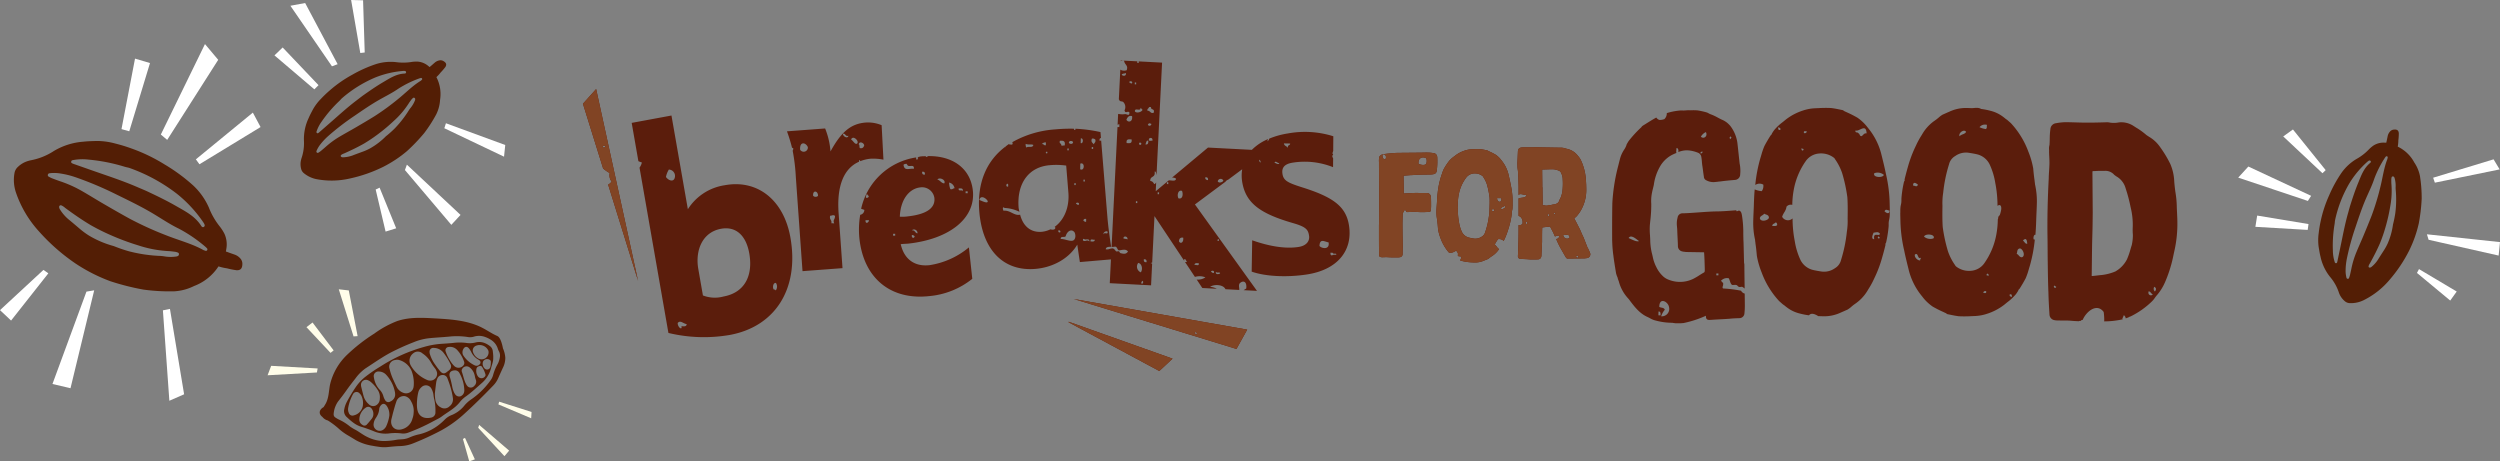 <svg id="breaks_for_good" data-name="breaks for good" xmlns="http://www.w3.org/2000/svg" xmlns:xlink="http://www.w3.org/1999/xlink" width="748.806" height="138.184" viewBox="0 0 748.806 138.184">
  <rect x="0" y="0" width="748.806" height="138.184" fill="#808080" stroke="none"/>
  <defs>
    <clipPath id="clip-path">
      <rect id="Rettangolo_6436" data-name="Rettangolo 6436" width="748.806" height="138.184" fill="none"/>
    </clipPath>
  </defs>
  <g id="Raggruppa_1485" data-name="Raggruppa 1485" clip-path="url(#clip-path)">
    <path id="Tracciato_3583" data-name="Tracciato 3583" d="M490.216,88.712c.043.008.09.014.139.021l.276,0c.173,0,.345-.008.516-.014a8.242,8.242,0,0,1,.946,0c1.069.078,2.151.069,3.2.06a1.938,1.938,0,0,0,.291-.03,1.793,1.793,0,0,1,.209-.022.92.92,0,0,0,.8-.888c0-.449.011-.908.024-1.369s.024-.924.026-1.381c-.05-2.179-.092-4.149-.092-6.168,0-1.174.044-2.323.093-3.6,0-.061.018-.072.033-.061.088,0,.178-.008.267-.012a1.066,1.066,0,0,1,.181-.588c.5-.15.468.383.722.549l.082,0c1.5-.061,2.736-.059,3.9.008.856.034,1.727-.01,2.717-.07a.544.544,0,0,0,.535-.628c0-.166.012-.33.022-.494s.024-.357.024-.536c0-.9,0-1.825-.045-2.743a1.526,1.526,0,0,0-.207-.693,1.2,1.2,0,0,0-1.054-.569c-.655.006-1.308,0-1.958,0-.631-.006-1.255-.01-1.871,0l-.286,0c-.877.051-1.8.1-2.711.153-.032,0-.055,0-.07,0,0-.02,0-.05,0-.1,0-.113,0-.225.008-.337a3.8,3.8,0,0,0-.009-.691c0-.679-.012-1.347-.022-2.015-.013-.683-.023-1.365-.023-2.059,0-.043,0-.091,0-.124.035-.008.09-.015.136-.022l1.923-.145c.373,0,.757-.029,1.14-.054s.754-.049,1.13-.053c.972-.052,1.885-.061,2.853-.07.456,0,.975-.008,1.448-.056.775-.1,1.216-.312,1.325-1.166a21.663,21.663,0,0,0,.143-3.891.748.748,0,0,0-.056-.36,1.132,1.132,0,0,0-1.035-.942,9.29,9.29,0,0,0-1.541-.161c-.5-.024-1-.01-1.486,0-.247.006-.493.013-.74.015l-7.154.065c-1.227.049-2.6.178-4.074.38a1.644,1.644,0,0,0-1.03.484.765.765,0,0,0-.295.56,5.988,5.988,0,0,0-.05,1.309c0,1.325.01,2.661.022,4s.024,2.7.022,4.059v5.316c0,1.874,0,3.811-.05,5.7v2.615c0,1.956,0,3.98.045,6,0,.563.058.72.661.817m13.472-29.6a2.576,2.576,0,0,1-.035,1.677c-.517.531-1.75.236-2.292-.045-.191-1.919,1.335-2.231,2.327-1.631m-12.3.313c-.586-.059-.88-.5-.809-1.412.923-.343,1.312.725.809,1.412m15.533,12.153c-.023.476-.058.951-.09,1.426-.036.492-.072.985-.095,1.478a12.221,12.221,0,0,0,.229,3.184,2.2,2.2,0,0,0,.024.3,2.6,2.6,0,0,1,.024.277c.093.7.139,1.351.184,2.026a13.324,13.324,0,0,0,.746,2.748,13.641,13.641,0,0,0,2.487,4.277c.874.311,1.513-.174,2.3-.565.081.532.59.517.395,1.4.038.585.91.1,1.028.579a1.732,1.732,0,0,1-.361.953c.091.028.181.079.271.1a11.5,11.5,0,0,0,1.454.329,17.578,17.578,0,0,0,2.3.2,6.634,6.634,0,0,0,3.158-.547c.182-.07.353-.14.522-.209s.352-.143.557-.223a3.95,3.95,0,0,0,.583-.393l.04-.032a6.033,6.033,0,0,1,.649-.476,6.963,6.963,0,0,0,2.08-2.008c.027-.042.056-.083.083-.126-.5-.261-.686-.83-1.252-1.282.151-.747.615-1.058.865-1.663a1.932,1.932,0,0,1,1.771.514A19.7,19.7,0,0,0,528.1,80.81a24.825,24.825,0,0,0,1.163-4.837c.015-.145.022-.29.027-.434a2.719,2.719,0,0,1,.1-.777,3.8,3.8,0,0,0,.122-1c0-.156.01-.312.026-.461v-.982a22.655,22.655,0,0,0-.508-5.056c-.18-.987-.408-1.989-.626-2.958l-.02-.078a10.59,10.59,0,0,0-2.156-4.485,7.148,7.148,0,0,0-1.713-1.691,18.739,18.739,0,0,0-1.791-.931l-.558-.268v-.059l-.435-.1c-.5-.113-.967-.216-1.5-.295a18.715,18.715,0,0,0-2.087-.033c-.231.006-.464.01-.734.014a7.478,7.478,0,0,0-2.008.349,9.325,9.325,0,0,0-2.827,1.392c-.17.134-.344.264-.52.4a8.51,8.51,0,0,0-1.446,1.262,18.218,18.218,0,0,0-1.686,2.539,10.941,10.941,0,0,0-.56,1.453c-.061.188-.122.373-.189.56A23.927,23.927,0,0,0,507.1,69.4c-.09.725-.138,1.435-.184,2.122Zm20.046,1.711c.956.488-.3,1.037-.86,1.1-.133-.958.777-.446.86-1.1m-.793-2.254c.238,1.681-1.422,1.2-1.247-.024l1.247.024m-2.778,3.307.627.013c0,.186-.006.37-.01.562l-.627-.013c0-.192.008-.376.01-.562m-9.9-4.788a11.833,11.833,0,0,1,2.216-4.77,3.151,3.151,0,0,1,2.35-1.151,3.685,3.685,0,0,1,2.432.749c.027.026.053.049.078.071.064.055.087.076.105.126l.023.049a8.84,8.84,0,0,1,1.17,2.37,24.732,24.732,0,0,1,.775,4c.046,1.156,0,2.29-.044,3.387l0,.1a10.781,10.781,0,0,1-.184,2.137,23.218,23.218,0,0,1-1.1,4.622,2.255,2.255,0,0,1-1.109,1.378,3.354,3.354,0,0,1-2.214.523l-.1-.017c-.465-.081-.992-.171-1.508-.305a3.236,3.236,0,0,1-2.035-1.67,11.293,11.293,0,0,1-.9-3.16,17.922,17.922,0,0,1-.272-4.168,14.861,14.861,0,0,1,.318-4.273m-256.369-7.4a12.22,12.22,0,0,0,1.968,1.369,2.989,2.989,0,0,0,.577,2.532,2.617,2.617,0,0,1-1.045.92L267.6,95.807,255.04,38.35l-3.957,4.405Zm.671-6.775c-.071.64-.572.627-.839.261.068-.377.528-.22.839-.261m192.246,55.036-51.947-9.172L446.826,116.2Zm-15.14,1.376-.414-.008c.045-.241-.078-.265-.2-.282-.073-.549.956-.4.618.29m-11.2,11.021-27.15-14.591c0-.056.015-.111.015-.168l31.117,11.06Zm107.382-60.3a11.867,11.867,0,0,1,.1,1.33c.061.791.082,1.576.1,2.335.01.386.02.771.036,1.147v2.837c.381-.771,1.5.041,2.383-.1-.13.967-1.5.736-2.383,1.035l0,5.268c.7.151,1.378,1,1.172,2.357a1.134,1.134,0,0,1-1.17.351c.02,3.387-.088,6.638-.191,9.138a.98.98,0,0,0,.2.785.8.8,0,0,0,.479.232,1.949,1.949,0,0,0,.312.02,5.086,5.086,0,0,1,.827.04c.444,0,.866.031,1.311.067.232.019.465.038.718.052l2.026-.018c.731-.006,1.112-.386,1.168-1.161v-.007c.022-.653.056-1.317.089-1.987.036-.7.072-1.407.1-2.12v-.782c0-1.063,0-2.267.049-3.408,0-.044,0-.089,0-.124l.1,0,1.177-.147a5.328,5.328,0,0,0,.922-.1c.189,0,.207.073.235.162.113.223.232.446.352.671.175.328.357.668.52,1.017l.313.705c.063.141.136.29.2.432a1.773,1.773,0,0,1,1.25-.244c0,.749-.432.9-.907.985.292.645.571,1.286.9,1.94.4.771.853,1.553,1.288,2.308q.329.566.648,1.133l.041.056a.316.316,0,0,0,.076.086.577.577,0,0,0,.658.323l4.92-.047c.134-.024.259-.035.382-.048s.261-.026.4-.051a1.154,1.154,0,0,0,.754-.53,1.116,1.116,0,0,0,.136-.894,11.835,11.835,0,0,0-.5-1.14,2.577,2.577,0,0,0-.225-.462,2.2,2.2,0,0,1-.146-.278c-.189-.494-.38-.975-.566-1.456-.181-.459-.36-.919-.548-1.407-.293-.587-.561-1.169-.778-1.688-.055-.12-.1-.24-.154-.359a5.836,5.836,0,0,0-.4-.842l-.024-.047c-.448-.887-.909-1.805-1.419-2.725-.018-.029-.026-.047-.029-.048a.14.14,0,0,1,.047-.032l.051-.038c.106-.106.216-.2.326-.3a2.954,2.954,0,0,0,.615-.652,10.317,10.317,0,0,0,1.454-2.357,12.077,12.077,0,0,0,1.125-5.153c0-1.1-.046-2.224-.138-3.328A16.144,16.144,0,0,0,549.9,59.46a6.22,6.22,0,0,0-.465-.7c-.055-.079-.122-.159-.2-.246-.058-.066-.119-.138-.18-.22a5.6,5.6,0,0,0-3.015-1.98l-.526-.124a4.368,4.368,0,0,0-1.738-.275l-5.293-.091c-1.123-.037-2.267-.026-3.372-.016-.286,0-.579,0-.873,0-.607-.006-1.234-.01-1.862.026-.818.06-1.19.407-1.247,1.168-.046,1.059-.092,2.072-.139,3.076a8.724,8.724,0,0,0-.01,1.034c0,.168.009.335.009.516.019.295.054.589.085.883m18.089,26.333-.414-.008c.04-.234-.079-.265-.2-.282-.073-.546.955-.385.618.29m-9.571-13.061a.164.164,0,0,1-.01-.016l.021.013a.023.023,0,0,0-.01,0m.377.456a.334.334,0,0,0-.047-.364.8.8,0,0,0,.45-.117,3.718,3.718,0,0,0,.221.713,1.23,1.23,0,0,1-.624-.232m2.368-.689a2.156,2.156,0,0,1-.378.43,5.681,5.681,0,0,0-.081-.607.36.36,0,0,0,.1.076.355.355,0,0,0,.371-.085c0,.063-.008.121-.015.186m4.235,7.368a1.148,1.148,0,0,1-1.859-.876c.732.14,2.014-.419,1.859.876M538.4,62.443c.035,0,.081,0,.122,0,.485,0,.971-.02,1.458-.035s.964-.032,1.445-.037a5.179,5.179,0,0,1,2.044.473,1.018,1.018,0,0,1,.586.635,4.138,4.138,0,0,1,.488,1.943,18.641,18.641,0,0,1-.094,3.561,7.892,7.892,0,0,1-.7,2.3,1.618,1.618,0,0,0-.3.654,1.492,1.492,0,0,1-.9.81,4.47,4.47,0,0,1-.519.152,4.591,4.591,0,0,0-1.3.3.683.683,0,0,0-.211-.115c-.2-.047-.309.061-.433.147l-.168.014c-.021,0-.041,0-.061.006l-.353.031a2.575,2.575,0,0,0-.978-.1,2.27,2.27,0,0,1,0-.43c.006-.091.013-.184.011-.283,0-.76-.011-1.533-.023-2.305s-.022-1.54-.022-2.3l-.044-.2c0-.826-.013-1.643-.023-2.455-.011-.883-.022-1.76-.022-2.638,0-.042,0-.088,0-.123M533.94,78.752l-.418-.008c0-.191.006-.378.01-.566l.418.008c0,.188-.007.375-.01.566" transform="translate(-76.481 -11.682)" fill="#5b1d0c"/>
    <path id="Tracciato_3584" data-name="Tracciato 3584" d="M490.216,88.712c.043.008.09.014.139.021l.276,0c.173,0,.345-.008.516-.014a8.242,8.242,0,0,1,.946,0c1.069.078,2.151.069,3.2.06a1.938,1.938,0,0,0,.291-.03,1.793,1.793,0,0,1,.209-.022.92.92,0,0,0,.8-.888c0-.449.011-.908.024-1.369s.024-.924.026-1.381c-.05-2.179-.092-4.149-.092-6.168,0-1.174.044-2.323.093-3.6,0-.061.018-.072.033-.061.088,0,.178-.008.267-.012a1.066,1.066,0,0,1,.181-.588c.5-.15.468.383.722.549l.082,0c1.5-.061,2.736-.059,3.9.008.856.034,1.727-.01,2.717-.07a.544.544,0,0,0,.535-.628c0-.166.012-.33.022-.494s.024-.357.024-.536c0-.9,0-1.825-.045-2.743a1.526,1.526,0,0,0-.207-.693,1.2,1.2,0,0,0-1.054-.569c-.655.006-1.308,0-1.958,0-.631-.006-1.255-.01-1.871,0l-.286,0c-.877.051-1.8.1-2.711.153-.032,0-.055,0-.07,0,0-.02,0-.05,0-.1,0-.113,0-.225.008-.337a3.8,3.8,0,0,0-.009-.691c0-.679-.012-1.347-.022-2.015-.013-.683-.023-1.365-.023-2.059,0-.043,0-.091,0-.124.035-.008.09-.015.136-.022l1.923-.145c.373,0,.757-.029,1.14-.054s.754-.049,1.13-.053c.972-.052,1.885-.061,2.853-.07.456,0,.975-.008,1.448-.056.775-.1,1.216-.312,1.325-1.166a21.663,21.663,0,0,0,.143-3.891.748.748,0,0,0-.056-.36,1.132,1.132,0,0,0-1.035-.942,9.29,9.29,0,0,0-1.541-.161c-.5-.024-1-.01-1.486,0-.247.006-.493.013-.74.015l-7.154.065c-1.227.049-2.6.178-4.074.38a1.644,1.644,0,0,0-1.03.484.765.765,0,0,0-.295.56,5.988,5.988,0,0,0-.05,1.309c0,1.325.01,2.661.022,4s.024,2.7.022,4.059v5.316c0,1.874,0,3.811-.05,5.7v2.615c0,1.956,0,3.98.045,6,0,.563.058.72.661.817m13.472-29.6a2.576,2.576,0,0,1-.035,1.677c-.517.531-1.75.236-2.292-.045-.191-1.919,1.335-2.231,2.327-1.631m-12.3.313c-.586-.059-.88-.5-.809-1.412.923-.343,1.312.725.809,1.412m15.533,12.153c-.023.476-.058.951-.09,1.426-.036.492-.072.985-.095,1.478a12.221,12.221,0,0,0,.229,3.184,2.2,2.2,0,0,0,.024.3,2.6,2.6,0,0,1,.024.277c.093.7.139,1.351.184,2.026a13.324,13.324,0,0,0,.746,2.748,13.641,13.641,0,0,0,2.487,4.277c.874.311,1.513-.174,2.3-.565.081.532.59.517.395,1.4.038.585.91.1,1.028.579a1.732,1.732,0,0,1-.361.953c.091.028.181.079.271.1a11.5,11.5,0,0,0,1.454.329,17.578,17.578,0,0,0,2.3.2,6.634,6.634,0,0,0,3.158-.547c.182-.07.353-.14.522-.209s.352-.143.557-.223a3.95,3.95,0,0,0,.583-.393l.04-.032a6.033,6.033,0,0,1,.649-.476,6.963,6.963,0,0,0,2.08-2.008c.027-.042.056-.083.083-.126-.5-.261-.686-.83-1.252-1.282.151-.747.615-1.058.865-1.663a1.932,1.932,0,0,1,1.771.514A19.7,19.7,0,0,0,528.1,80.81a24.825,24.825,0,0,0,1.163-4.837c.015-.145.022-.29.027-.434a2.719,2.719,0,0,1,.1-.777,3.8,3.8,0,0,0,.122-1c0-.156.01-.312.026-.461v-.982a22.655,22.655,0,0,0-.508-5.056c-.18-.987-.408-1.989-.626-2.958l-.02-.078a10.59,10.59,0,0,0-2.156-4.485,7.148,7.148,0,0,0-1.713-1.691,18.739,18.739,0,0,0-1.791-.931l-.558-.268v-.059l-.435-.1c-.5-.113-.967-.216-1.5-.295a18.715,18.715,0,0,0-2.087-.033c-.231.006-.464.01-.734.014a7.478,7.478,0,0,0-2.008.349,9.325,9.325,0,0,0-2.827,1.392c-.17.134-.344.264-.52.4a8.51,8.51,0,0,0-1.446,1.262,18.218,18.218,0,0,0-1.686,2.539,10.941,10.941,0,0,0-.56,1.453c-.061.188-.122.373-.189.56A23.927,23.927,0,0,0,507.1,69.4c-.09.725-.138,1.435-.184,2.122Zm20.046,1.711c.956.488-.3,1.037-.86,1.1-.133-.958.777-.446.86-1.1m-.793-2.254c.238,1.681-1.422,1.2-1.247-.024l1.247.024m-2.778,3.307.627.013c0,.186-.006.37-.01.562l-.627-.013c0-.192.008-.376.01-.562m-9.9-4.788a11.833,11.833,0,0,1,2.216-4.77,3.151,3.151,0,0,1,2.35-1.151,3.685,3.685,0,0,1,2.432.749c.027.026.053.049.078.071.064.055.087.076.105.126l.023.049a8.84,8.84,0,0,1,1.17,2.37,24.732,24.732,0,0,1,.775,4c.046,1.156,0,2.29-.044,3.387l0,.1a10.781,10.781,0,0,1-.184,2.137,23.218,23.218,0,0,1-1.1,4.622,2.255,2.255,0,0,1-1.109,1.378,3.354,3.354,0,0,1-2.214.523l-.1-.017c-.465-.081-.992-.171-1.508-.305a3.236,3.236,0,0,1-2.035-1.67,11.293,11.293,0,0,1-.9-3.16,17.922,17.922,0,0,1-.272-4.168,14.861,14.861,0,0,1,.318-4.273m-256.369-7.4a12.22,12.22,0,0,0,1.968,1.369,2.989,2.989,0,0,0,.577,2.532,2.617,2.617,0,0,1-1.045.92L267.6,95.807,255.04,38.35l-3.957,4.405Zm.671-6.775c-.071.64-.572.627-.839.261.068-.377.528-.22.839-.261m192.246,55.036-51.947-9.172L446.826,116.2Zm-15.14,1.376-.414-.008c.045-.241-.078-.265-.2-.282-.073-.549.956-.4.618.29m-11.2,11.021-27.15-14.591c0-.056.015-.111.015-.168l31.117,11.06Zm107.382-60.3a11.867,11.867,0,0,1,.1,1.33c.061.791.082,1.576.1,2.335.01.386.02.771.036,1.147v2.837c.381-.771,1.5.041,2.383-.1-.13.967-1.5.736-2.383,1.035l0,5.268c.7.151,1.378,1,1.172,2.357a1.134,1.134,0,0,1-1.17.351c.02,3.387-.088,6.638-.191,9.138a.98.98,0,0,0,.2.785.8.8,0,0,0,.479.232,1.949,1.949,0,0,0,.312.02,5.086,5.086,0,0,1,.827.04c.444,0,.866.031,1.311.067.232.019.465.038.718.052l2.026-.018c.731-.006,1.112-.386,1.168-1.161v-.007c.022-.653.056-1.317.089-1.987.036-.7.072-1.407.1-2.12v-.782c0-1.063,0-2.267.049-3.408,0-.044,0-.089,0-.124l.1,0,1.177-.147a5.328,5.328,0,0,0,.922-.1c.189,0,.207.073.235.162.113.223.232.446.352.671.175.328.357.668.52,1.017l.313.705c.063.141.136.29.2.432a1.773,1.773,0,0,1,1.25-.244c0,.749-.432.9-.907.985.292.645.571,1.286.9,1.94.4.771.853,1.553,1.288,2.308q.329.566.648,1.133l.041.056a.316.316,0,0,0,.076.086.577.577,0,0,0,.658.323l4.92-.047c.134-.024.259-.035.382-.048s.261-.026.4-.051a1.154,1.154,0,0,0,.754-.53,1.116,1.116,0,0,0,.136-.894,11.835,11.835,0,0,0-.5-1.14,2.577,2.577,0,0,0-.225-.462,2.2,2.2,0,0,1-.146-.278c-.189-.494-.38-.975-.566-1.456-.181-.459-.36-.919-.548-1.407-.293-.587-.561-1.169-.778-1.688-.055-.12-.1-.24-.154-.359a5.836,5.836,0,0,0-.4-.842l-.024-.047c-.448-.887-.909-1.805-1.419-2.725-.018-.029-.026-.047-.029-.048a.14.14,0,0,1,.047-.032l.051-.038c.106-.106.216-.2.326-.3a2.954,2.954,0,0,0,.615-.652,10.317,10.317,0,0,0,1.454-2.357,12.077,12.077,0,0,0,1.125-5.153c0-1.1-.046-2.224-.138-3.328A16.144,16.144,0,0,0,549.9,59.46a6.22,6.22,0,0,0-.465-.7c-.055-.079-.122-.159-.2-.246-.058-.066-.119-.138-.18-.22a5.6,5.6,0,0,0-3.015-1.98l-.526-.124a4.368,4.368,0,0,0-1.738-.275l-5.293-.091c-1.123-.037-2.267-.026-3.372-.016-.286,0-.579,0-.873,0-.607-.006-1.234-.01-1.862.026-.818.06-1.19.407-1.247,1.168-.046,1.059-.092,2.072-.139,3.076a8.724,8.724,0,0,0-.01,1.034c0,.168.009.335.009.516.019.295.054.589.085.883m18.089,26.333-.414-.008c.04-.234-.079-.265-.2-.282-.073-.546.955-.385.618.29m-9.571-13.061a.164.164,0,0,1-.01-.016l.021.013a.023.023,0,0,0-.01,0m.377.456a.334.334,0,0,0-.047-.364.8.8,0,0,0,.45-.117,3.718,3.718,0,0,0,.221.713,1.23,1.23,0,0,1-.624-.232m2.368-.689a2.156,2.156,0,0,1-.378.43,5.681,5.681,0,0,0-.081-.607.36.36,0,0,0,.1.076.355.355,0,0,0,.371-.085c0,.063-.008.121-.015.186m4.235,7.368a1.148,1.148,0,0,1-1.859-.876c.732.14,2.014-.419,1.859.876M538.4,62.443c.035,0,.081,0,.122,0,.485,0,.971-.02,1.458-.035s.964-.032,1.445-.037a5.179,5.179,0,0,1,2.044.473,1.018,1.018,0,0,1,.586.635,4.138,4.138,0,0,1,.488,1.943,18.641,18.641,0,0,1-.094,3.561,7.892,7.892,0,0,1-.7,2.3,1.618,1.618,0,0,0-.3.654,1.492,1.492,0,0,1-.9.81,4.47,4.47,0,0,1-.519.152,4.591,4.591,0,0,0-1.3.3.683.683,0,0,0-.211-.115c-.2-.047-.309.061-.433.147l-.168.014c-.021,0-.041,0-.061.006l-.353.031a2.575,2.575,0,0,0-.978-.1,2.27,2.27,0,0,1,0-.43c.006-.091.013-.184.011-.283,0-.76-.011-1.533-.023-2.305s-.022-1.54-.022-2.3l-.044-.2c0-.826-.013-1.643-.023-2.455-.011-.883-.022-1.76-.022-2.638,0-.042,0-.088,0-.123M533.94,78.752l-.418-.008c0-.191.006-.378.01-.566l.418.008c0,.188-.007.375-.01.566" transform="translate(-76.481 -11.682)" fill="#814424"/>
    <path id="Tracciato_3585" data-name="Tracciato 3585" d="M696.184,82.714c-.006-1.277-.009-2.552-.033-3.828-.083-5.448.043-11.341.371-17.515.011-.775.061-1.571.11-2.355.049-.746.095-1.483.105-2.2.008-.653-.024-1.286-.056-1.908s-.064-1.238-.054-1.851c0-.111,0-.228-.008-.347a3.969,3.969,0,0,1,.129-1.355c.064-.769.075-1.671.086-2.543a21,21,0,0,1,.182-2.176,1.911,1.911,0,0,1,1.738-1.812,17.106,17.106,0,0,1,2.915-.3c.946.008,1.892.037,2.848.065s1.948.058,2.946.067c2.152.019,4.318-.044,6.413-.106a3.731,3.731,0,0,1,1.014.107,7.779,7.779,0,0,0,2.651-.067,6.66,6.66,0,0,1,4.291,1c.312.2.608.392.907.581a20.449,20.449,0,0,1,2.952,2.127c.268.21.64.444,1.011.678a10.256,10.256,0,0,1,3.137,2.941,35.06,35.06,0,0,1,3.086,5.1,14.682,14.682,0,0,1,1.179,5.024c.062,1.077.2,2.19.335,3.267a29.17,29.17,0,0,1,.442,4.664c.017.567.046,1.14.074,1.718.055,1.166.114,2.374.1,3.537a36.868,36.868,0,0,1-.9,7.858c-.1.451-.2.9-.291,1.353-.213,1-.43,2.024-.725,3a38.075,38.075,0,0,1-1.828,5.11,15.275,15.275,0,0,1-2.515,3.951c-.157.186-.32.41-.481.633a6.8,6.8,0,0,1-1.01,1.19,24.7,24.7,0,0,1-6.2,4.35,1.561,1.561,0,0,1-.276.1.771.771,0,0,0-.143.047l-.127.092a8.218,8.218,0,0,1-.987.378,1.252,1.252,0,0,0-.565-.964c-.117.416-.323.7-.437,1.117.046.063.12.055.179.1a13.447,13.447,0,0,1-1.448.29,24.811,24.811,0,0,1-4.162.355,16.362,16.362,0,0,0-.159-2.815c-2.053-2.791-5.245-.132-6.3,2.4-.5-.129-.468.5-1.047.253-.02.039-.041.073-.059.111-.977-.013-1.881-.089-2.832-.174l-.163-.015-3.056-.026c-.218,0-.438,0-.663-.019a4.359,4.359,0,0,1-.626-.083,1.765,1.765,0,0,1-1.487-1.665l-.018-.259c-.124-2.018-.252-4.106-.3-6.241-.12-2.912-.161-5.751-.206-9.158-.023-1.254-.03-2.51-.032-3.766m32.13,12.5c.467-.574.451-1.04-.183-1.4a1.071,1.071,0,0,0,.183,1.4m-.644.828c-.539-.119-.615-.846-1.234-.864-.38,1.147.914,1.518,1.234.864m-18.283-5.7c0,.108,0,.182,0,.231.054,0,.114.008.209.008.42-.035.884-.091,1.348-.145.488-.059.981-.118,1.472-.154a14.8,14.8,0,0,0,4.047-1.061,8.775,8.775,0,0,0,3.471-3.6,20.745,20.745,0,0,0,1.052-3c.126-.429.255-.865.4-1.307a13.405,13.405,0,0,0,.332-3.037,17.059,17.059,0,0,1-.055-2.009,21.627,21.627,0,0,0-.621-6.287,46.839,46.839,0,0,0-1.508-5.7,5.865,5.865,0,0,0-2.446-3.349,6.963,6.963,0,0,1-.974-.68,3.485,3.485,0,0,0-2.873-1.161c-.932-.008-1.886-.017-2.815.054a4.586,4.586,0,0,0-.743.033.029.029,0,0,0-.008.011l-.04.077a.645.645,0,0,0-.033.276l.09,12.149-.041,3.293c-.014,1.2-.047,2.4-.081,3.6-.033,1.17-.067,2.34-.083,3.51Zm-10.646,3.446c-.267-.016-.282-.366-.622-.29-.331.683.695.836.622.29M357.3,55.078c0,.206-.008.412-.012.617l.418.009c.006-.278.172-.332.217-.555a.366.366,0,0,1-.237-.152c.373-.059.708-.184,1.09-.227.484-.054.932-.037,1.4-.06.023.058.022.15.046.206l.417.008c0-.109.047-.149.064-.236,7.528-.186,12.859,3.7,13.568,10.315.871,8.164-6.757,14.473-19.237,15.883-.522.058-1.317.056-2.365.175,1.013,4.516,4.172,6.791,8.621,6.287a24.074,24.074,0,0,0,11.8-5.326l1.008,9.418A23.953,23.953,0,0,1,361.3,96.607c-11.693,1.321-19.741-5.4-21.008-17.235a26.767,26.767,0,0,1,.24-7.109,1.467,1.467,0,0,0,1.237-1.476c-.279-.09-.616-.215-.961-.324A19.893,19.893,0,0,1,357.3,55.078m-15.039,12.08c.474.086.783-.053.844-.538-.3-.074-.34-.471-.613-.578-.072.38-.307.531-.231,1.116m.91,6.737-1.042-.021c-.091,1.314.952.776,1.042.021m28.924-8.1.624.012c0-.184.006-.371.012-.559l-.624-.012c0,.187-.008.375-.012.559m-2.057-1.44c-.212,1.092,1.1.223,1.236.864.142-1-.6-.863-1.236-.864M353.5,57.3c.286,1.964,1.629,1.017,3.108,1.179.134-1.314-1.04-.652-1.652-.873-.417-.152-.439-.841-.818-.574a.826.826,0,0,0-.638.268m-2.49,20.664-.627-.013c0,.188-.008.376-.01.563l.627.013c0-.187.008-.375.011-.563m5.823.678c-.279-.092-.389-.4-.828-.293-.177.951.775,1.107.828.293m.85-.82c.124-1-1.193-1.535-1.649-.873.912-.181.911.818,1.649.873m9.47-15.215a5.835,5.835,0,0,0,.379,1.966c.636.214.767-.266,1.258-.253a2.061,2.061,0,0,0-1.637-1.713m-3.524-.91c.833.2,1.143,1.076,2.063,1.162.643-.961-1.336-1.992-2.063-1.162m-4.539-2.33c-.076.734.271.925.816.857.079-.738-.27-.925-.816-.857M352.4,72.829a12.084,12.084,0,0,0,2.462-.1c5.5-.621,8.215-2.47,7.888-5.521a3.739,3.739,0,0,0-4.223-3.154c-3.492.4-5.948,3.85-6.127,8.772M320.139,52.3a47.984,47.984,0,0,0-1.542-5.039l11.425-.857a22.746,22.746,0,0,1,1.61,6.884c3.222-5.9,6.131-8.328,10.59-8.662a10.6,10.6,0,0,1,4.726.8l.545,10.325a15.9,15.9,0,0,0-3.754-.294,10.929,10.929,0,0,0-3.185.751c-.035-.207-.12-.352-.365-.284,0,.15-.006.3-.01.446-4.524,1.983-6.7,7.175-6.118,15.36l1.17,16.515-11.98.9-2-28.16a57.8,57.8,0,0,0-.947-7.913c.145-.37.362-.73-.055-.9-.01.084-.074.1-.112.138m19.936-1.142c.385.047.107.95.392,1.125.732.162,1.079-.213,1.267-.812-.063-.758-1.424-1.413-1.659-.314m-2.267-1.444c.626.322,1.211,1.719,1.854,1.159.593-.818-1.373-2.577-1.854-1.159m-2.465-1.733c.027.862,1.487,1.583,1.655.595-.955.325-.8-.78-1.655-.595M331.9,74.8l.832.017c-.465-1.113.277-1.04.254-2.238-.653-.4-.695-.072-1.464-.029-.277,1.271.556,1.111.378,2.25m-5.469-8.228a1.046,1.046,0,0,0,1.46.028c.069-1.513-1.617-1.9-1.46-.028m-3.894-13.8a1.248,1.248,0,0,0,2.307-.8c-.63-1.4-2.487-1.795-2.307.8M608.576,79.817A22.917,22.917,0,0,1,608.02,74c.021-.893.061-1.782.1-2.672s.079-1.764.1-2.645l.006-.175c.049-1.24.1-2.522.226-3.83a.076.076,0,0,0,0-.017,6.7,6.7,0,0,0,2.112.519,2.6,2.6,0,0,0,.459-1.952,2.285,2.285,0,0,0-2.4.1,44.227,44.227,0,0,1,1.51-7.974c.109-.343.207-.682.31-1.025a19.955,19.955,0,0,1,.937-2.7c.53-1,1.159-2.076,1.849-3.154a.94.94,0,0,0,.394-.588c.225-.331.417-.668.663-.992a15.485,15.485,0,0,1,2.56-2.4c.3-.244.606-.486.9-.734a16.581,16.581,0,0,1,5.019-2.679,13.225,13.225,0,0,1,3.592-.72l1.32-.056a34.3,34.3,0,0,1,3.756-.017c.953.122,1.8.3,2.706.485l.9.186v.136q.454.213.9.42a33.807,33.807,0,0,1,3.266,1.651,13.258,13.258,0,0,1,3.171,3.063,19.868,19.868,0,0,1,4.076,8.178c.421,1.686.9,3.615,1.288,5.527a42.625,42.625,0,0,1,1.145,9.253l.042,1.807c-.02.275-.023.56-.024.848a7.367,7.367,0,0,1-.173,1.861,5.063,5.063,0,0,0-.149,1.405c0,.262,0,.523-.028.784a34.4,34.4,0,0,1-.741,4.663c-.081.159-.157.317-.245.478.017.07.059.1.079.166-.3,1.259-.625,2.493-.95,3.613a37.111,37.111,0,0,1-2.5,6.639,23.617,23.617,0,0,1-1.614,2.966l-.458.759a12.629,12.629,0,0,1-3.654,3.791,12,12,0,0,0-1.185.942,7.173,7.173,0,0,1-1.06.766c-.359.153-.649.283-.942.413-.32.141-.636.283-.979.426a11.655,11.655,0,0,1-5.663,1.131c-.411,0-.779-.026-1.166-.04-.886-.554-2.046-1.1-2.772-.237a20.647,20.647,0,0,1-2.814-.554,10.264,10.264,0,0,1-3.915-1.91c-.118-.084-.243-.186-.375-.292a4.892,4.892,0,0,0-.659-.482c-.257-.227-.433-.378-.609-.531-.2-.175-.4-.349-.586-.525a25.4,25.4,0,0,1-5.179-8.46,24.934,24.934,0,0,1-1.463-5.021c-.119-1.317-.227-2.476-.421-3.7a4.738,4.738,0,0,0-.055-.512,4.853,4.853,0,0,1-.058-.563m37.364-.78c-.208,0-.24-.228-.412-.289-.575.442.289.95.412.289m1.407-7.812c.368.357,1.485,1.158,1.462-.252-.7-.047-1.089-.577-1.462.252m-3.12-10.984c.2.887,2.686.936,2.916.057a2.926,2.926,0,0,0-2.487-.608c-.236.111-.513.015-.428.551m.036,19.326c-.414-2.375,1.6-.586,1.7-1.651-.613-.7-.923-.376-1.869-.318-.27.5-.884,2.006.17,1.969m-5.607-32.589c-.206.9.669.4.815.849.488.1.368.981,1.026.861.485-.275.69-.949,1.474-.811-.136-3.169-2.345-.342-3.314-.9m-15.445.814c.474.081.784-.046.845-.547-.371.054-1.034-.305-.845.547m-.723,5.019c.293.32.5.313.629-.261a.849.849,0,0,1-.617-.293c0,.188-.009.371-.012.555m-5.814,20.051a1.991,1.991,0,0,0,3.127.483,35.288,35.288,0,0,0,.654,6.8,21.033,21.033,0,0,0,1.744,5.71,5.677,5.677,0,0,0,3.607,2.9c.91.224,1.849.369,2.681.5a5.583,5.583,0,0,0,3.987-.987,3.926,3.926,0,0,0,1.845-2.478,42.937,42.937,0,0,0,1.741-8.466,20.161,20.161,0,0,0,.231-3.894c.029-2.085.058-4.215-.078-6.381a46.214,46.214,0,0,0-1.558-7.252,16.519,16.519,0,0,0-2.173-4.247l-.065-.127c-.017-.047-.033-.065-.142-.156-.051-.043-.1-.088-.156-.139a6.3,6.3,0,0,0-4.243-1.233,5.383,5.383,0,0,0-4.022,2.134,21.588,21.588,0,0,0-3.7,8.741,26.654,26.654,0,0,0-.439,4.524,1.688,1.688,0,0,0-1.729.524c-.175,1.375-.99,1.867-1.308,3.054m-1.136-26.9c-.14.722.064,1.01.6.845.16-.747-.418-.542-.6-.845M613.7,75.6c.555.008,1.187.129,1.466-.249a.792.792,0,0,0-.4-.848c-.28.474-1,.327-1.067,1.1m-3.707-2.312c.2,1.28,2.7.677,2.718-.227-.091-.885-.941-.787-1.435-1.143-.318.61-1.128.526-1.283,1.37m-44.236,6.782c-.011-3.5-.023-7.453.054-11.283a55.522,55.522,0,0,1,1.58-10.479c.115-.438.227-.886.339-1.334s.23-.91.343-1.343a9.148,9.148,0,0,1,1.242-2.827,5.617,5.617,0,0,0,.813-1.7l.531-.889a34.465,34.465,0,0,1,3.805-4.148c.013-.017.049-.067.084-.112a1.312,1.312,0,0,1,.417-.4l.8-.5c1.058-.66,2.151-1.343,3.2-1.92.008,0,.014,0,.02-.009a1.643,1.643,0,0,0,.95.727A3.989,3.989,0,0,0,581.4,43.6a2.331,2.331,0,0,0,.721-1.789,17.689,17.689,0,0,1,3.459-.732,6.2,6.2,0,0,1,1.219-.056c.165,0,.326.008.476,0,.216-.007.429-.022.643-.038a8.426,8.426,0,0,1,1.411-.019,14.97,14.97,0,0,1,1.994.026,20.15,20.15,0,0,1,2.517.544,2.905,2.905,0,0,1,.844.353,3.928,3.928,0,0,0,.443.216,14.954,14.954,0,0,1,2.267,1.044c.364.195.739.392,1.128.579a6.47,6.47,0,0,1,2.725,2.044,10.8,10.8,0,0,1,2.043,5.113l.651,6.024a10.669,10.669,0,0,1,.162,3.276,1.637,1.637,0,0,1-1.486,1.623l-.181.017c-1.411.124-2.87.254-4.374.462a5.312,5.312,0,0,0-.58.06,5.282,5.282,0,0,1-.634.065,4.5,4.5,0,0,1-2.9-.483,1.226,1.226,0,0,1-.722-1.122c-.095-.527-.17-1.127-.248-1.726s-.153-1.18-.25-1.77c-.038-.312-.064-.612-.091-.915a13.335,13.335,0,0,0-.218-1.693,1.656,1.656,0,0,0-.828-.975,9.84,9.84,0,0,0-3.38-.782,7.1,7.1,0,0,0-2.659.534c.177-.48-.058-1.4-.566-1.139.062.4-.145,1.146.044,1.378-.5.217-1,.423-1.494.682a8.986,8.986,0,0,0-3.6,3.679,14.888,14.888,0,0,0-1.7,5.231c-.069.323-.147.625-.224.937-.108.428-.22.875-.305,1.321a12.407,12.407,0,0,0-.235,3.444,40.9,40.9,0,0,1-.314,5.217l-.111,1.12a20.657,20.657,0,0,0,.04,2.992c.031.516.063,1.031.076,1.548a17.906,17.906,0,0,0,.614,4.352l.164.729a11.426,11.426,0,0,0,1.035,2.928,9.2,9.2,0,0,0,2.254,2.988,5.39,5.39,0,0,0,1.611.885,9.105,9.105,0,0,0,7.154-.3,18.836,18.836,0,0,0,1.873-1.088c.47-.3.946-.6,1.436-.869.2-.149.206-.493.194-1-.04-1.615-.079-3.284-.207-5a.03.03,0,0,0,0-.011l-.036-.006-5.438-.091c-.239-.043-.375-.056-.5-.07a2.909,2.909,0,0,1-.563-.1,1.616,1.616,0,0,1-1.3-1.647c-.02-.81-.06-1.6-.1-2.375s-.081-1.544-.1-2.311c-.01-.34-.04-.659-.069-.965s-.056-.607-.064-.906a6.25,6.25,0,0,1,.227-1.871,1.478,1.478,0,0,1,1.618-1.344c1.572-.047,3.174-.164,4.724-.277,1.953-.143,3.971-.29,5.969-.3,1.674-.051,3.391-.185,5.053-.316l.147-.011c.049,0,.07.009.116.009a.544.544,0,0,0-.013.247,1.009,1.009,0,0,0,.737-.191c.635.161.789.623.948,1.528a32.481,32.481,0,0,1,.388,5.418c.014.879.026,1.759.076,2.637l.15,6.06h.01l.084.528c.012,2.022.04,4.021.07,6.012.006.4.008.8.013,1.2a3.816,3.816,0,0,0-.635-.474c-.3-.154-.723.094-1.038-.021-.423-.149-.456-.5-.827-.572-.445-.1-.779.042-1.247-.024-.57-.358-.634-1.369-1-1.985a2.352,2.352,0,0,0-2.1.521c-.5.073.216.761.4.848.151.974-.409,1.175-.032,1.677a38.066,38.066,0,0,1,5.409.67,1.712,1.712,0,0,0,1.088.862c.017,1.216.037,2.433.041,3.648a19.3,19.3,0,0,1-.113,2.192,1.522,1.522,0,0,1-1.394,1.514c-1.048.038-2.046.067-3.1.182-.966.074-1.915.124-2.857.172s-1.876.1-2.789.17c-.548.016-.867.025-1.127-.22s-.263-.554-.275-1.025V102.5a31.951,31.951,0,0,1-6.642,2.176,11.641,11.641,0,0,1-1.683.076c-.259,0-.525,0-.8,0-.262-.042-.378-.056-.488-.07a3.524,3.524,0,0,1-.424-.073,19.144,19.144,0,0,1-4.879-.638,5.993,5.993,0,0,1-1.828-.723c-.275-.145-.556-.293-.854-.422-2.171-1-3.665-2.835-5.129-4.793a6.1,6.1,0,0,0-.635-.791c-.129-.146-.258-.293-.378-.439a12.01,12.01,0,0,1-2.269-4.295,4.569,4.569,0,0,0-.19-.593,6.007,6.007,0,0,1-.273-.892,6.529,6.529,0,0,1-.442-1.256l-.113-.679c-.259-1.565-.5-3.044-.686-4.546a38.577,38.577,0,0,1-.362-4.475m31.188,10.318.623.013c0-.184.008-.372.01-.556l-.624-.013c0,.184-.006.371-.01.556M579.87,99.85c.527.321,1.447.136,1.648.873a5.321,5.321,0,0,0-1.08,1.941,2.216,2.216,0,0,0,2.349-2.756c-.2-1.538-2.878-3.155-2.917-.058m-.259,2.516.624.012c.074-.73-.052-1.2-.6-1.133-.008.375-.015.75-.022,1.122M600.881,49.31c.206,0,.241.232.41.285,0-.277.176-.328.22-.551-.213,0-.245-.235-.413-.289-.006.282-.176.328-.217.556m-8.539-.447c.777.827,2.158-.1,1.487-1.373a3.2,3.2,0,0,0-1.487,1.373m-.1,5.033c.357.024.538-.2.636-.54-.33.019-.725-.057-.636.54M570.685,79.232c.863.356,2.418,1.245,3.113.9-.729-.494-2.4-2.132-3.113-.9m-298.6-34.5L284,42.528,288.91,70.6a15.825,15.825,0,0,1,11.044-7.192c9.9-1.829,17.723,4.508,19.683,15.719,2.65,15.167-4.437,26.588-18.187,29.127a45.471,45.471,0,0,1-18.363-.6l-8.655-49.521a3.907,3.907,0,0,0,.7-1.544,5.839,5.839,0,0,1-1.043-.395Zm42.529,49.883a.837.837,0,0,1,.621.3,1.912,1.912,0,0,0,.045-2.242c-.781-.127-1.1,1.252-.666,1.945M292.037,88.5l1.384,7.916a9.823,9.823,0,0,0,6.206.312c6.046-1.115,8.9-5.92,7.679-12.893-.938-5.368-3.988-8.209-8.478-7.38-5.592,1.032-7.761,6.489-6.791,12.046m-6.173,16.185c-.036.875.829,2,1.22,1.423-.622-1.022,1.352.214,1.478-1.092-1.057-.161-1.919-1.311-2.7-.331m-3.515-43.747c.9,1.251,2.59,1.637,2.714-.228a1.914,1.914,0,0,0-1.838-2,6.512,6.512,0,0,0-.876,2.223M376.2,71.251c-.691-8.484,2.115-15.044,7.679-19.291.056.017.1.051.162.066.009-.085-.022-.117-.026-.182.373-.28.737-.566,1.135-.824-.023.05-.023.136-.049.183.4-.111,1.247.4,1.056-.534-.007-.09-.09-.081-.131-.127A30.246,30.246,0,0,1,398.9,46.685a50.015,50.015,0,0,1,5.677-.2c0,.113-.006.227-.008.341l.415.008c0-.115,0-.23.006-.345a42.662,42.662,0,0,1,7.506,1l.144,1.77c-.268.045-.494.276-.426.8a2.4,2.4,0,0,0,.49-.016L414.56,72.8c.245,3.015.734,6.478,1.132,9.057-.745-.024-1.556,0-1.615.727.672.182,1.159-.144,1.692-.226,0,.038.013.087.017.125l.008-.127a1.259,1.259,0,0,1,.373-.017c.506.082.839.748,1.021.861.233.141.595-.1.837.017.221.109.174.494.613.571.589.109,1.459.437,2.1-.518-.64-.87-1.716-.469-2.7-.334-.562-.184-.5-1.175-1.229-1.138a2.528,2.528,0,0,1-.983.062l1.768-35.875a4.7,4.7,0,0,1,.55,0c0-.277.011-.555.016-.837a.951.951,0,0,0-.533.169l.157-3.218a.39.39,0,0,1,.224-.033,5.211,5.211,0,0,0,1.874.037c.528-.026,1.37.777,1.268-.531-.521-.519-1.195.5-1.45-.591a2.152,2.152,0,0,0-.165-2.246c-.432-.608-.68-.273-1.237-.587-.09-.047-.162-.334-.3-.462l.44-8.9a2.134,2.134,0,0,0,1.912.166c.526-1.526-.585-1.526-.777-2.81a1.441,1.441,0,0,0-1.01.1l.01-.205,4.954.259c0,.161-.006.323-.008.487l.417.008c0-.159.007-.318.01-.475l7,.365-1.66,33.67c-.109-.446-.18-1.275-.573-.989.3,1.942-1.391,1.115-1.3,2.773,1.32.141.914,1.551,1.654.592.048-.063.067-.1.11-.154l-.129,2.631,3.878-3.241c.789-.106,2.051.462,2.209-.516a1.8,1.8,0,0,0-1.205-.323l10.774-9,13.136.684a15.212,15.212,0,0,1,4.824-3.217,1.981,1.981,0,0,1-.206.638c.33-.088.476-.426.611-.786a24.038,24.038,0,0,1,5.566-1.549,28.307,28.307,0,0,1,13.606.843l-.035,4.414a3.108,3.108,0,0,0-.232.824c.009-.04.216.083.2.285-.006.144-.291.131-.221.554a1.707,1.707,0,0,0,.23.517L482.159,58a22.8,22.8,0,0,0-12.073-1.355c-2.708.417-3.323,1.705-3.087,3.321.3,2.064,1.554,2.7,6.046,4.117,9.361,2.964,13.076,5.789,13.913,11.532,1.086,7.453-3.535,13.119-12.619,14.517-6.2.954-12.6.561-16.555-.848l.154-9.384c5.456,1.912,10.108,2.574,13.863,2,2.533-.389,3.384-1.9,3.175-3.334-.262-1.795-.829-2.625-4.471-3.717-10.248-2.919-14.64-6.1-15.607-12.74a11.645,11.645,0,0,1,.05-3.485l-4.206,3.129a1.5,1.5,0,0,0-.8.6l-9.157,6.809,18.587,25.885-3.982-.207c.254-.174.511-.347.773-.508.267-2.407-1.2-2.437-2.053-1.437-.268.735-.02.992-.037,1.876l-4.138-.216c-.7-1.513-3.553-1.5-4.6-.716a5.169,5.169,0,0,1,2.006.581L443,94.189l-1.686-2.536A3.9,3.9,0,0,0,443.925,91a4.7,4.7,0,0,0-3.136-.132L437.818,86.4c.261.008.524.019.575-.265-.41-.011-.244-.765-.819-.574,0,.154,0,.307-.008.46l-8.893-13.374-.685,13.919a.955.955,0,0,0-.444.2,1,1,0,0,1,.427.151l-.319,6.474-12.37-.643.351-7.124-9.305.8s-.369-2.389-.774-5.227c-2.534,4.256-7.39,6.827-12.5,7.266-9.45.814-15.9-5.452-16.854-17.212m71.283,8.624c.687.864.656-1.015,0,0m-.393,9.516c-.313.885,1.231.727,1.243.3-.433-.38-.615.125-1.243-.3m-1.46-.029c.279.092.392.408.828.294.35-.775-.883-.793-.828-.294m35.757-5.738c-.047,1.129.522.754,1.035.58.966.225.98-.457,0-.274-.267-.024-.281-.366-.622-.3l-.417-.009M478.09,81.6c.631.766,3.114,1.245,2.734-1.067-1.261-.231-2.618-1.3-2.734,1.067M467.442,50.879c.116.846.937.779,1.223,1.42-.248-1.113.62-.666.647-1.383l-1.871-.037m-2.824,5.816c.372.007,1.2.784,1.455.029-.548.22-1.126-.866-1.455-.029m-4.571-.927a.785.785,0,0,0,.4.844.785.785,0,0,0-.4-.844m-12.424,6.476c.265.632,1.563.287,1.672-.249a.888.888,0,0,0-1.672.249m-3.729-1.2c-.079.734.422.729.816.856.077-.737-.27-.925-.816-.856M440.663,87.3c.437-.157,1.442.48,1.266-.53-.556-.008-1.227-.18-1.266.53m-3.381-8.181c-.775-.127-1.227.2-1.268,1.093.409.848,1.445.435,1.268-1.093m-1.434-11.788c1.234.353,1.476-1.121,1.084-2.218-1.164-.448-1.577,1.246-1.084,2.218m-3.46-4.269.417.008c.006-.187.008-.374.013-.558L432.4,62.5c0,.184-.008.371-.01.559m-2.77,3.028.419.008c0-.191.008-.378.012-.562l-.418-.008q-.005.275-.013.563m-9.5-36.307c-.366.248-1.038.076-1.259.53.309.438,1.419.533,1.259-.53M424.572,89.5c.7-.935.309-2.688-.778-2.814a1.851,1.851,0,0,0,.778,2.814m-1.049-20.742c0-.184.008-.374.011-.554l-.418-.008c0,.18-.008.371-.011.554l.418.008m1.188-17.9c-.07-.225-.549-.346-.629-.013a.34.34,0,1,0,.629.013m3.348-.767c.166-.97-.712-1.024-1.033-.586-.23.94.642.449,1.033.586m-.314-5.055c-.531-.158-.726-.382-1.049.264a.559.559,0,0,0,1.049-.264m-1.176-3.935c.854-.1.827.935,1.866.6.391-1.42-.893-.674-.8-1.7l-.625-.013c-.014.558-.576.346-.441,1.117m-.615,10.063c.649.143.934-.227.859-1.1-.654-.154-.606.691-.859,1.1m-.471,34.43c-.077.734.271.921.816.856.079-.738-.271-.926-.816-.856m-.542,6.426c-.022.356-.279.383-.227.832l.415.008c.243-.392.241-.67-.188-.84M422.81,41.313c.541.634,2.042.18,2.305-.521-.293-.067-.34-.461-.613-.567.067,1.245-1.8-.223-1.692,1.088m-.046-8.122.421.008c0-.187.006-.374.01-.561l-.417-.008c0,.187-.008.374-.013.562m-.825-.3c.35-.768-.887-.789-.828-.3.28.1.389.412.828.3m-1.674,10.891c.494.972,1.976.67,1.689-1.085-.992-.236-1.382.362-1.689,1.085m.332,35.845c.119-.925-1.175-1.2-1.242-.309.733.263.511.042,1.242.309m1.219-29.94c-.782-.033-1.684-.239-1.483,1.092.782.04,1.683.249,1.483-1.092m-8.278,28.4c-.017-.8,1.356.362,1.06-.82-.643-.3-1.5.544-1.06.82m-3.009-26.94c.1-.536.6-.494.442-1.387a1.082,1.082,0,0,0-1.034-.309c-.376.923.1,1.22.592,1.7m-.641.827c0,.184-.007.376-.01.559l.414.008c0-.184.008-.376.012-.559l-.415-.008m-.349,28.269c.552.008,1.223.176,1.259-.534-.432.161-1.437-.483-1.259.534m-1.659-.591c-.137-.006-.689-.544-.629.265.622.6,1.256-.4,1.868.318.232-.861-.925-.57-1.239-.583m.331-6.153c-.474-.089-.784.049-.845.542.28.092.39.408.828.3.006-.281.01-.562.017-.839m-.392-11.768-.417-.008c-.006.187-.009.375-.013.558l.419.008c0-.184.008-.371.011-.559M406.574,50.79c.836.287.873-1.652.028-1.4-.009.472-.017.934-.028,1.4m-.154,7.836c1.385.677,1.444-2.293.032-1.679-.01.558-.022,1.121-.032,1.679M399.8,77.256c.13.013.248.045.207.282l.415.008c.339-.681-.691-.839-.622-.29m5.377-8.3c.282.1.389.412.83.3.35-.769-.885-.79-.83-.3m-.514-5.607.415.008c0-.187.007-.371.01-.566l-.414-.008c0,.2-.008.379-.012.566M402.066,78.7c-.359.455-1.521-.213-1.477.808,1.762-.048,4.14,1.675,4.391-.75a2.956,2.956,0,0,0-.187-1.129c-.723-1.2-2.2-.75-2.727,1.071m.969-27.983c.258.391,1.233.515,1.254-.257-.258-.387-1.236-.511-1.254.257m-.46,2.231.416.008c0-.188.006-.371.01-.558l-.414-.008c0,.187-.008.371-.012.559m-1.841-1.718c-.053.613.736.145,1.032.3.3-1.462-.507-1.518-1.433-1.428-.252.879.314.688.4,1.129m-4.64,2.426c.691.869.654-1.018,0,0m-1.2-2.541c.643-.189.6.5,1.242.3,0-.277.01-.555.017-.837a1.471,1.471,0,0,0-1.259.534m-4.792-.095a1.967,1.967,0,0,0,.189,1.126c.506-.535,1.927.211,2.1-.8-.624-.323-1.335.049-2.287-.323M384.847,63.8c0-.184.008-.371.013-.559-.366-.937-1.031.82-.013.559m-1.582,6.406a1.672,1.672,0,0,0,.191.844c1.974-.265,3.195,1.6,4.972,1.181.923,3.565,3.28,5.4,6.51,5.122a7.582,7.582,0,0,0,2.558-.736c.7.184,1.477.161,1.49-.5a.593.593,0,0,0-.22-.241c2.734-1.955,4.494-5.681,4.114-10.336l-.652-8.019a21.714,21.714,0,0,0-4.986-.109c-6.155.529-9.867,5.335-9.258,12.82a10.549,10.549,0,0,0,.252,1.138,11.275,11.275,0,0,0-4.559-1.158c-.037-.34-.227-.175-.414-.008m-7.038-2.379c.644.236,2.644,1.275,2.493.334-.343-.789-2.147-1.993-2.493-.334m275.867,5.917-.042-1.807c.019-.276.022-.56.024-.848a7.3,7.3,0,0,1,.174-1.86,5.037,5.037,0,0,0,.147-1.406c0-.262.007-.523.029-.784a34.544,34.544,0,0,1,.742-4.663c.079-.159.156-.317.244-.478-.017-.069-.057-.1-.078-.166.3-1.259.627-2.493.948-3.613a37.233,37.233,0,0,1,2.5-6.639,23.8,23.8,0,0,1,1.614-2.966l.456-.759a12.645,12.645,0,0,1,3.657-3.79,12.021,12.021,0,0,0,1.184-.942,7.071,7.071,0,0,1,1.061-.766c.357-.154.649-.284.939-.412.319-.142.639-.284.981-.427a11.655,11.655,0,0,1,5.663-1.131c.41,0,.78.026,1.165.041.985-.041,1.846-.294,2.77.236a20.752,20.752,0,0,1,2.815.554A10.255,10.255,0,0,1,683,43.03c.118.084.244.186.374.292a4.88,4.88,0,0,0,.66.482c.257.227.434.379.609.531.2.175.4.348.586.525a25.353,25.353,0,0,1,5.179,8.46,24.9,24.9,0,0,1,1.462,5.021c.12,1.318.23,2.476.422,3.7a4.238,4.238,0,0,0,.056.511,5.179,5.179,0,0,1,.056.563,22.792,22.792,0,0,1,.556,5.818c-.019.892-.061,1.782-.1,2.671s-.08,1.765-.1,2.646l-.008.175c-.047,1.241-.1,2.523-.223,3.83l0,.017c-.638-.26-.83,1.862-.172,1.337a44.106,44.106,0,0,1-1.509,7.974c-.109.343-.207.682-.308,1.025a20.192,20.192,0,0,1-.937,2.7c-.531,1-1.16,2.075-1.85,3.153a.948.948,0,0,0-.395.588h0c-.225.331-.418.668-.663.992a15.566,15.566,0,0,1-2.559,2.4c-.3.244-.606.486-.9.734a16.6,16.6,0,0,1-5.019,2.679,13.213,13.213,0,0,1-3.59.719l-1.32.056a34.349,34.349,0,0,1-3.759.017c-.951-.122-1.8-.3-2.7-.485l-.9-.186,0-.136q-.453-.213-.9-.421a33.769,33.769,0,0,1-3.269-1.65A13.253,13.253,0,0,1,658.6,96.7a19.886,19.886,0,0,1-4.077-8.178c-.419-1.686-.9-3.615-1.287-5.528a42.561,42.561,0,0,1-1.143-9.252m36.734,6.333c.516.189.5.926,1.273.851-.095-.547-.09-1.192-.511-1.4-.478.067-.682.272-.761.545m-1.912,3.9c.657.2.72,1.015,1.579,1.014,1.225-.423.178-2.778-.716-2.632-.853.25-.6,1.068-.864,1.618m-2.08,12.146c-.159.747.419.542.6.845.14-.722-.063-1.011-.6-.845m-7.069-.987c-.472-.081-.782.046-.843.547.369-.054,1.032.305.843-.547m.725-5.019c-.293-.319-.5-.313-.63.261a.858.858,0,0,1,.619.293c0-.188.008-.371.011-.555m-2.7-44.089a5.844,5.844,0,0,0,1.922.56c.479-.466.112-.8.347-1.234a2.056,2.056,0,0,0-2.269.673M669.8,48.749c.56-.649,1.48-.526,1.977-1.3-.561-1.01-2.383.277-1.977,1.3M664.689,69.51c-.029,2.085-.057,4.215.076,6.382a46.538,46.538,0,0,0,1.559,7.252A16.442,16.442,0,0,0,668.5,87.39l.065.127c.017.047.032.065.141.156.051.043.1.088.156.139a6.3,6.3,0,0,0,4.243,1.233,5.385,5.385,0,0,0,4.022-2.134,21.588,21.588,0,0,0,3.7-8.741,26.728,26.728,0,0,0,.44-4.524c.256-.5-.1-.688.575-1.268a8.727,8.727,0,0,0,.414-1.527c.191-1.019-.127-1.94-1.079-1.266a35.3,35.3,0,0,0-.656-6.8,20.875,20.875,0,0,0-1.743-5.709,5.678,5.678,0,0,0-3.608-2.9c-.908-.224-1.848-.369-2.679-.5a5.584,5.584,0,0,0-3.987.988,3.928,3.928,0,0,0-1.846,2.478,42.929,42.929,0,0,0-1.741,8.466,20.266,20.266,0,0,0-.23,3.894m-5.506,9.313a2.929,2.929,0,0,0,2.488.608c.236-.111.513-.015.428-.551-.2-.887-2.686-.936-2.917-.057m-2.729,5.34c-.294.78.83,1.874,1.57,1.765-.083-.291.239-.522.2-.811-1.059.66-.677-1.686-1.771-.954m-.563-20.646c.7.046,1.089.577,1.462-.252-.368-.357-1.485-1.158-1.462.252" transform="translate(-82.88 -7.927)" fill="#5b1d0c"/>
    <path id="Tracciato_3586" data-name="Tracciato 3586" d="M54.091,105.743a15.187,15.187,0,0,0,5.84-1.576,15.049,15.049,0,0,0,7.236-5.745c.032-.048.067-.095.1-.143a15.139,15.139,0,0,0,2.533.582,23.063,23.063,0,0,0,2.923.576c1.116.033,1.651-.517,1.687-1.75a2.371,2.371,0,0,0-.618-1.795,4.052,4.052,0,0,0-1.578-1.1c-.636-.227-1.271-.446-1.905-.669l0-.011-.824-.29c.036-.2.069-.4.095-.6a7.686,7.686,0,0,0-.508-4.656,13.042,13.042,0,0,0-1.522-2.358A21.619,21.619,0,0,1,64.4,80.7,20.191,20.191,0,0,0,59.7,74.053a53.5,53.5,0,0,0-8.6-6.32,51.329,51.329,0,0,0-10.163-4.863,47.5,47.5,0,0,0-4.612-1.393,20.976,20.976,0,0,0-5.542-.762c-1.332.047-2.672.061-4,.218a20.055,20.055,0,0,0-8.816,2.78,19.158,19.158,0,0,1-6.989,2.8,7.515,7.515,0,0,0-.773.205A7.361,7.361,0,0,0,7.2,68.468,3.233,3.233,0,0,0,6.148,70.41,11.748,11.748,0,0,0,6.6,76.165a33.233,33.233,0,0,0,6.958,11.708A59.223,59.223,0,0,0,24.417,97.4a50.206,50.206,0,0,0,10.434,5.316,73.441,73.441,0,0,0,9.937,2.518,58.193,58.193,0,0,0,9.3.513m.514-25.524c-2.736-1.578-5.572-2.95-8.418-4.292-1.073-.508-2.179-.947-3.268-1.419-4.483-1.943-9.133-3.429-13.735-5.055l-4.908-1.725c-.21-.074-.426-.141-.631-.23-.263-.118-.58-.216-.483-.642.079-.353.378-.382.636-.431a15.406,15.406,0,0,1,4.573-.127,53.137,53.137,0,0,1,10.682,2.1c.456.152.935.231,1.4.346a51.217,51.217,0,0,1,14.378,7.8,38.95,38.95,0,0,1,7.932,8.594c.074.111.146.225.209.344.163.315.307.682-.063.945-.345.245-.632.018-.822-.285-1.846-2.919-4.728-4.337-7.487-5.927M62.74,93.388c-3.392-1.91-7.345-2.9-11.1-4.4A101.23,101.23,0,0,1,40.852,84.1c-2.655-1.448-5.278-2.964-7.9-4.484-2.117-1.229-4.2-2.534-6.32-3.753a36.323,36.323,0,0,0-6.567-3c-.852-.286-1.693-.6-2.537-.921a7.194,7.194,0,0,1-.873-.408c-.253-.131-.575-.261-.513-.653.076-.462.458-.492.782-.527a11.548,11.548,0,0,1,3.006.107,25.9,25.9,0,0,1,4.394,1.076,103.421,103.421,0,0,1,12.42,5.234c3.756,1.834,7.519,3.647,11.115,5.809,2.488,1.5,4.905,3.129,7.51,4.391a42.691,42.691,0,0,1,7.7,5.2,7.848,7.848,0,0,1,.719.662.466.466,0,0,1,.1.572.421.421,0,0,1-.521.2c-.155-.038-.3-.1-.635-.219M28.29,88.936a22.508,22.508,0,0,1-2.572-1.908c-1.145-.968-2.278-1.944-3.439-2.888a12.493,12.493,0,0,1-2.5-2.924,1.553,1.553,0,0,1-.229-.562c-.082-.471.225-.782.647-.646a4.1,4.1,0,0,1,1.126.742c2.506,1.842,5.051,3.623,7.713,5.2a64.226,64.226,0,0,0,6.038,3.008A73.089,73.089,0,0,0,43.2,91.977,34.5,34.5,0,0,0,52.274,93.7c.647.024,1.288.123,1.925.2a2.852,2.852,0,0,1,.566.127c.3.1.681.185.654.623-.029.5-.436.611-.8.677a11.308,11.308,0,0,1-3.4-.016,11.51,11.51,0,0,0-1.246-.156,44.355,44.355,0,0,1-9.639-1.425,45.458,45.458,0,0,1-4.456-1.537,29.271,29.271,0,0,1-7.594-3.255" transform="translate(-1.822 -18.492)" fill="#531e05"/>
    <path id="Tracciato_3587" data-name="Tracciato 3587" d="M54.659,47.009l-2.332-.643,4.053-21.12,4.486,1.33Z" transform="translate(-15.939 -7.69)" fill="#fff"/>
    <path id="Tracciato_3588" data-name="Tracciato 3588" d="M71.179,47.684l-1.91-1.6,13.222-27.1,3.966,4.717Z" transform="translate(-21.099 -5.784)" fill="#fff"/>
    <path id="Tracciato_3589" data-name="Tracciato 3589" d="M85.439,63.975,84.361,62.5l17.07-14,2.311,4.329Z" transform="translate(-25.697 -14.774)" fill="#fff"/>
    <path id="Tracciato_3590" data-name="Tracciato 3590" d="M72.278,133.053l-2.109.429L72.1,160.563l4.42-1.935Z" transform="translate(-21.374 -40.528)" fill="#fff"/>
    <path id="Tracciato_3591" data-name="Tracciato 3591" d="M35.095,125.05l-2.319.388L22.595,153.1,28,154.373Z" transform="translate(-6.882 -38.091)" fill="#fff"/>
    <path id="Tracciato_3592" data-name="Tracciato 3592" d="M14.479,117.278l-1.462-1.029L0,128.3l3.319,3.125Z" transform="translate(0 -35.41)" fill="#fff"/>
    <path id="Tracciato_3593" data-name="Tracciato 3593" d="M170.138,42.06a11.075,11.075,0,0,0,1.1-4.275,10.98,10.98,0,0,0-1.044-6.661c-.019-.038-.036-.076-.056-.114a10.986,10.986,0,0,0,1.28-1.4,16.788,16.788,0,0,0,1.418-1.649c.423-.7.266-1.234-.5-1.7a1.728,1.728,0,0,0-1.362-.254,2.956,2.956,0,0,0-1.266.606c-.373.322-.741.647-1.111.969l-.006-.006-.481.419c-.113-.094-.227-.186-.346-.275a5.609,5.609,0,0,0-3.139-1.353,9.5,9.5,0,0,0-2.044.118,15.785,15.785,0,0,1-4.629.022,14.722,14.722,0,0,0-5.915.6,39.043,39.043,0,0,0-7.108,3.19,37.44,37.44,0,0,0-6.743,4.7,34.639,34.639,0,0,0-2.544,2.427,15.339,15.339,0,0,0-2.478,3.245c-.449.863-.922,1.718-1.3,2.621a14.637,14.637,0,0,0-1.405,6.6,13.99,13.99,0,0,1-.736,5.446,5.287,5.287,0,0,0-.147.565,5.361,5.361,0,0,0,.033,2.527,2.36,2.36,0,0,0,.854,1.368,8.582,8.582,0,0,0,3.816,1.784,24.254,24.254,0,0,0,9.937-.207,43.19,43.19,0,0,0,9.952-3.469,36.653,36.653,0,0,0,7.129-4.712,53.651,53.651,0,0,0,5.173-5.4,42.436,42.436,0,0,0,3.672-5.722m-16.021-9.508c-1.986,1.17-3.878,2.477-5.753,3.8-.709.5-1.385,1.042-2.076,1.565-2.846,2.147-5.463,4.565-8.15,6.9l-2.861,2.5c-.122.107-.243.22-.373.318-.169.124-.346.291-.581.076-.195-.177-.106-.378-.045-.558a11.283,11.283,0,0,1,1.564-2.949,38.841,38.841,0,0,1,5.179-6.026c.261-.235.483-.51.725-.767a37.393,37.393,0,0,1,10.125-6.323,28.428,28.428,0,0,1,8.31-1.945c.1-.007.2-.012.293-.009.259.01.544.05.578.38.031.307-.216.408-.477.419-2.517.122-4.454,1.442-6.456,2.621m11.288-.428c-2.433,1.467-4.482,3.62-6.786,5.462a73.791,73.791,0,0,1-6.985,5.094c-1.874,1.165-3.781,2.284-5.688,3.4-1.542.9-3.118,1.752-4.656,2.663a26.522,26.522,0,0,0-4.265,3.092c-.488.437-.992.857-1.5,1.279a5.252,5.252,0,0,1-.572.408c-.175.113-.373.271-.6.09-.266-.215-.148-.468-.054-.686a8.425,8.425,0,0,1,1.149-1.87,18.884,18.884,0,0,1,2.264-2.4,75.547,75.547,0,0,1,7.791-6c2.516-1.725,5.021-3.462,7.688-4.967,1.844-1.042,3.751-1.989,5.489-3.188a31.163,31.163,0,0,1,6.07-3.021,5.689,5.689,0,0,1,.679-.218.338.338,0,0,1,.4.14.307.307,0,0,1-.06.4c-.08.085-.173.155-.367.325M150.186,52.4a16.436,16.436,0,0,1-2.137.946c-1.026.378-2.054.747-3.07,1.144a9.133,9.133,0,0,1-2.754.533,1.157,1.157,0,0,1-.439-.056c-.329-.118-.414-.425-.177-.643a3,3,0,0,1,.876-.449c2.071-.928,4.117-1.9,6.076-3.026a46.84,46.84,0,0,0,4.083-2.752,53.309,53.309,0,0,0,4.836-4.069,25.2,25.2,0,0,0,4.359-5.144c.248-.4.541-.773.818-1.15a2.066,2.066,0,0,1,.284-.314c.173-.155.362-.366.631-.192.305.2.231.5.144.75a8.244,8.244,0,0,1-1.233,2.152,8.276,8.276,0,0,0-.547.735,32.411,32.411,0,0,1-4.372,5.608,33.147,33.147,0,0,1-2.579,2.277,21.357,21.357,0,0,1-4.8,3.65" transform="translate(-39.426 -7.908)" fill="#531e05"/>
    <path id="Tracciato_3594" data-name="Tracciato 3594" d="M131.414,31.741l-1.247,1.25L118.216,22.819l2.458-2.37Z" transform="translate(-36.009 -6.229)" fill="#fff"/>
    <path id="Tracciato_3595" data-name="Tracciato 3595" d="M139.23,19.624l-1.7.638L125.079,2.12,129.5,1.3Z" transform="translate(-38.1 -0.396)" fill="#fff"/>
    <path id="Tracciato_3596" data-name="Tracciato 3596" d="M155.309,15.72l-1.325.153L151.237,0l3.58.09Z" transform="translate(-46.067 0)" fill="#fff"/>
    <path id="Tracciato_3597" data-name="Tracciato 3597" d="M191.863,53.085l-.486,1.494L209.265,63.1l.362-3.5Z" transform="translate(-58.294 -16.17)" fill="#fff"/>
    <path id="Tracciato_3598" data-name="Tracciato 3598" d="M175,70.925l-.588,1.612,13.9,16.413,2.757-2.975Z" transform="translate(-53.127 -21.604)" fill="#fff"/>
    <path id="Tracciato_3599" data-name="Tracciato 3599" d="M162.988,80.83l-1.179.558,2.971,12.6,3.178-.984Z" transform="translate(-49.288 -24.621)" fill="#fff"/>
    <path id="Tracciato_3600" data-name="Tracciato 3600" d="M1028.982,69.738a11.091,11.091,0,0,0-1.7-4.074,10.978,10.978,0,0,0-4.845-4.689c-.038-.018-.075-.04-.113-.058a11.091,11.091,0,0,0,.18-1.887,16.873,16.873,0,0,0,.138-2.17c-.081-.811-.531-1.145-1.426-1.054a1.729,1.729,0,0,0-1.24.618,2.954,2.954,0,0,0-.645,1.246c-.1.482-.2.962-.3,1.442l-.008,0-.131.624c-.147-.007-.295-.012-.443-.011a5.606,5.606,0,0,0-3.32.811,9.464,9.464,0,0,0-1.561,1.325,15.762,15.762,0,0,1-3.683,2.8,14.738,14.738,0,0,0-4.363,4.038,39.043,39.043,0,0,0-3.753,6.827,37.457,37.457,0,0,0-2.551,7.816,34.6,34.6,0,0,0-.568,3.469,15.313,15.313,0,0,0-.024,4.083c.161.96.3,1.927.539,2.877a14.624,14.624,0,0,0,2.851,6.113,14,14,0,0,1,2.693,4.791,5.8,5.8,0,0,0,1.771,2.537,2.358,2.358,0,0,0,1.505.577,8.564,8.564,0,0,0,4.12-.875,24.256,24.256,0,0,0,7.809-6.149A43.211,43.211,0,0,0,1025.768,92a36.625,36.625,0,0,0,2.853-8.055,53.55,53.55,0,0,0,.875-7.43,42.493,42.493,0,0,0-.514-6.779M1010.466,71.8c-.881,2.131-1.6,4.312-2.3,6.5-.265.825-.478,1.666-.715,2.5-.979,3.428-1.611,6.934-2.349,10.418l-.78,3.715c-.033.159-.062.322-.107.478-.06.2-.1.44-.419.411-.262-.024-.312-.237-.372-.419a11.265,11.265,0,0,1-.528-3.3,38.788,38.788,0,0,1,.5-7.929c.067-.345.079-.7.117-1.049a37.362,37.362,0,0,1,4.274-11.145,28.4,28.4,0,0,1,5.463-6.558c.072-.063.148-.127.228-.184.212-.148.464-.288.69-.045.211.226.073.455-.128.622-1.936,1.613-2.688,3.834-3.575,5.981m8.753-7.14c-1.059,2.636-1.4,5.59-2.128,8.447a73.7,73.7,0,0,1-2.508,8.273c-.794,2.059-1.642,4.1-2.492,6.14-.688,1.649-1.433,3.277-2.113,4.93a26.527,26.527,0,0,0-1.542,5.037c-.127.643-.275,1.282-.425,1.923a5.188,5.188,0,0,1-.212.67c-.071.2-.134.441-.423.433-.342-.012-.4-.285-.455-.515a8.409,8.409,0,0,1-.209-2.185,18.937,18.937,0,0,1,.359-3.282,75.451,75.451,0,0,1,2.6-9.484c.97-2.892,1.923-5.788,3.145-8.6.845-1.943,1.8-3.848,2.462-5.852a31.181,31.181,0,0,1,3.026-6.067,5.709,5.709,0,0,1,.411-.583.34.34,0,0,1,.4-.129.307.307,0,0,1,.2.357c-.013.116-.045.228-.1.481m.06,25.349a16.4,16.4,0,0,1-1.136,2.042c-.591.92-1.19,1.833-1.762,2.763A9.123,9.123,0,0,1,1014.5,96.9a1.144,1.144,0,0,1-.385.22c-.334.1-.587-.089-.529-.406a2.992,2.992,0,0,1,.429-.886c1.095-1.987,2.14-4,3.028-6.075a47.069,47.069,0,0,0,1.6-4.655,53.49,53.49,0,0,0,1.41-6.162,25.18,25.18,0,0,0,.38-6.731c-.043-.471-.033-.943-.039-1.411a2.036,2.036,0,0,1,.038-.422c.045-.227.069-.51.388-.533.362-.027.483.257.567.512a8.273,8.273,0,0,1,.312,2.46,8.221,8.221,0,0,0,.006.917,32.426,32.426,0,0,1-.113,7.11,33.291,33.291,0,0,1-.687,3.371,21.362,21.362,0,0,1-1.632,5.8" transform="translate(-304.146 -16.994)" fill="#531e05"/>
    <path id="Tracciato_3601" data-name="Tracciato 3601" d="M987.353,95.394l-.243,1.748-15.667-.921.536-3.372Z" transform="translate(-295.906 -28.282)" fill="#fff"/>
    <path id="Tracciato_3602" data-name="Tracciato 3602" d="M985.886,80.5l-.974,1.534-20.864-6.985,3.035-3.319Z" transform="translate(-293.653 -21.848)" fill="#fff"/>
    <path id="Tracciato_3603" data-name="Tracciato 3603" d="M996.153,67.948l-.965.92L983.435,57.851l2.912-2.085Z" transform="translate(-299.559 -16.987)" fill="#fff"/>
    <path id="Tracciato_3604" data-name="Tracciato 3604" d="M1048.009,74.134l.511,1.485,19.409-3.975-1.821-3.014Z" transform="translate(-319.228 -20.905)" fill="#fff"/>
    <path id="Tracciato_3605" data-name="Tracciato 3605" d="M1045.327,100.916l.5,1.641,20.979,4.731.41-4.035Z" transform="translate(-318.411 -30.74)" fill="#fff"/>
    <path id="Tracciato_3606" data-name="Tracciato 3606" d="M1041.646,115.9l-.606,1.156,9.961,8.27,1.945-2.7Z" transform="translate(-317.105 -35.304)" fill="#fff"/>
    <path id="Tracciato_3607" data-name="Tracciato 3607" d="M148.278,167.361a2.384,2.384,0,0,0,.688,2.4c.4.368.79.733,1.2,1.081.141.12.286.24.434.355.1.076.194.152.293.225s.206.152.311.223c.026.019.049.035.076.051.073.051.146.1.222.147.029.019.058.035.088.055.079.051.161.1.243.148s.156.087.235.129.136.071.207.1c.115.058.233.111.351.161.056.026.112.052.168.072.089.037.178.07.267.1.11.04.22.074.333.108a41.877,41.877,0,0,1,4,1.442,8.759,8.759,0,0,0,4.357.526,14.672,14.672,0,0,1,3.621.006,4.2,4.2,0,0,0,2.111-.254,56.934,56.934,0,0,0,7.044-3.176c.514-.278,1.036-.538,1.547-.815a9.67,9.67,0,0,0,1.225-.707c1.935-1.469,4.173-2.55,5.679-4.559a8.426,8.426,0,0,1,1.855-1.669c1.665-1.217,3.168-2.62,4.713-3.98a8.86,8.86,0,0,0,2.7-4.482c.012-.051.027-.1.042-.15,0-.006,0-.009,0-.015.027-.1.057-.194.088-.293.049-.174.106-.347.155-.521.019-.054.034-.108.049-.161s.031-.108.046-.165.027-.1.042-.147.031-.12.044-.18c.012-.045.024-.087.032-.132,0-.012,0-.021.008-.033.017-.072.03-.15.044-.223s.022-.12.032-.18.02-.141.028-.213.015-.148.019-.22.008-.172.006-.257.006-.154,0-.233a1.015,1.015,0,0,0,0-.1c0-.036,0-.072,0-.106,0-.058,0-.118,0-.176l-.008-.172c-.01-.188-.026-.376-.045-.564-.007-.082-.017-.161-.028-.243s-.015-.154-.026-.234c-.012-.1-.022-.2-.033-.3a2.17,2.17,0,0,0-.871-1.513c-.1-.076-.206-.153-.308-.223l-.219-.144-.038-.022a5.005,5.005,0,0,0-.649-.36l-.222-.1c-.05-.019-.1-.04-.151-.06s-.1-.037-.154-.054-.1-.034-.143-.048c-.074-.024-.149-.045-.223-.062s-.153-.036-.227-.051a4.011,4.011,0,0,0-.467-.065c-.066-.006-.136-.011-.205-.013a4.579,4.579,0,0,0-1.366.162,7.025,7.025,0,0,1-2.709.111,15.827,15.827,0,0,0-3.7-.024c-1.48.164-2.967.229-4.452.35a25.439,25.439,0,0,0-4.544.889,47.961,47.961,0,0,0-13.064,5.878,44.4,44.4,0,0,0-4.662,3.217,14.02,14.02,0,0,0-2.687,2.948,49.233,49.233,0,0,0-2.7,4.485,7.65,7.65,0,0,0-.7,2.022m8-8.008a9.845,9.845,0,0,1,1.916,2.2,3.882,3.882,0,0,1,.713,2.648c-.007.115,0,.254-.024.389a2.206,2.206,0,0,1-1.3,1.8,1.838,1.838,0,0,1-2.027-.487,4.938,4.938,0,0,1-1.55-2.53c-.229-.84-.439-1.686-.647-2.531a2.548,2.548,0,0,1-.092-.647,1.488,1.488,0,0,1,2.122-1.409,3.462,3.462,0,0,1,.892.565M168.4,155.93a10.01,10.01,0,0,1,.67,4.373c-.007.066-.016.175-.032.283a2.262,2.262,0,0,1-3.076,1.946,3.563,3.563,0,0,1-2.092-1.948c-.349-.705-.673-1.421-1-2.141a16.415,16.415,0,0,1-1.041-3.09,1.994,1.994,0,0,1,1.668-2.649,2.231,2.231,0,0,1,1.222.008,5.686,5.686,0,0,1,3.681,3.218m5.827-2.506a11.54,11.54,0,0,0,1.188,1.749,3.2,3.2,0,0,1,.512.923,2.032,2.032,0,0,1-1.943,2.776,2.379,2.379,0,0,1-.724-.117,10.375,10.375,0,0,1-5-4.261,3.284,3.284,0,0,1-.332-.741,2.77,2.77,0,0,1,1.014-3.073,2.074,2.074,0,0,1,2.734.041,8.171,8.171,0,0,1,2.553,2.7m3.684-2.983a18.667,18.667,0,0,1,2.206,3.576,1.38,1.38,0,0,1,0,1.186c-.211.5-.67.708-1.047,1.027-.773.661-1.38.664-2.117-.2a22.91,22.91,0,0,1-1.47-1.949,10.535,10.535,0,0,1-1.522-2.962,2.265,2.265,0,0,1-.159-.882,1.122,1.122,0,0,1,1.318-1.151,3.729,3.729,0,0,1,2.791,1.353m6.227,2.729a1.156,1.156,0,0,1-.314,1.283,1.849,1.849,0,0,1-2.715-.038,8.714,8.714,0,0,1-1.175-1.554,11.654,11.654,0,0,1-1.275-2.62,1,1,0,0,1,.9-1.435,3.525,3.525,0,0,1,.4-.04,2.894,2.894,0,0,1,2.109.938,9.745,9.745,0,0,1,2.068,3.465m2.1-2.983a5.137,5.137,0,0,0,2.35,2.5.643.643,0,0,1,.131.1.789.789,0,0,1,.033,1.275,1.2,1.2,0,0,1-1.448.232,8.041,8.041,0,0,1-3.3-2.826,1.718,1.718,0,0,1-.341-1.1,2.011,2.011,0,0,1,.246-.917c.446-.813,1.124-.906,1.7-.211a5.83,5.83,0,0,1,.626.951m5.252.3a2.091,2.091,0,0,1-3.015,1.8,3.24,3.24,0,0,1-1.581-1.775,1.51,1.51,0,0,1,.865-2.092,2.886,2.886,0,0,1,3.639,1.432,1.58,1.58,0,0,1,.092.638m-1.147,4.792a1.961,1.961,0,0,1-.481-2.171,1.4,1.4,0,0,1,2.114-.35c.295.334.169.72.166,1.236a4.631,4.631,0,0,1-.121.752,1,1,0,0,1-1.678.533m-2.25,1.982a2.887,2.887,0,0,1-.3-1.478,3.639,3.639,0,0,1,.088-.565c.143-.458.54-.6.944-.72a.646.646,0,0,1,.759.345,7.884,7.884,0,0,1,.713,1.414,7.978,7.978,0,0,1,.268.805.624.624,0,0,1-.142.539,1.3,1.3,0,0,1-2.106.036,2.738,2.738,0,0,1-.223-.377m-3.365,2.625a7.464,7.464,0,0,1-.538-1.314c-.249-.761-.426-1.549-.7-2.3a1.807,1.807,0,0,1-.067-.354,1.088,1.088,0,0,1,.227-.66,1.494,1.494,0,0,1,2.187-.314,4.091,4.091,0,0,1,1.423,2.129c.042.147.076.3.11.449a5.368,5.368,0,0,0,.28,1.044,1.642,1.642,0,0,1-.442,1.874,1.348,1.348,0,0,1-2.135-.007,3.114,3.114,0,0,1-.343-.551m-3.6,2.508a7.357,7.357,0,0,1-.522-1.622c-.045-.216-.086-.436-.131-.652h0a22.236,22.236,0,0,0-.577-2.277c-.391-1.218.147-1.96,1.437-2.032a1.466,1.466,0,0,1,1.414.8,10.651,10.651,0,0,1,.949,2.133,11.022,11.022,0,0,1,.518,3.055c0,.085-.007.166-.015.248a1.8,1.8,0,0,1-1.188,1.554,1.44,1.44,0,0,1-1.595-.72,2.467,2.467,0,0,1-.289-.488m-5.574,2.334a10.671,10.671,0,0,1-.154-1.579c0-.188-.006-.372,0-.551.14-1.135.255-2.2.41-3.261a4.645,4.645,0,0,1,.3-1.026,1.7,1.7,0,0,1,1.61-1.113,1.46,1.46,0,0,1,1.441,1.017c.284.721.547,1.451.779,2.188a22.1,22.1,0,0,1,.85,3.688,2.575,2.575,0,0,1-.994,2.475,2.135,2.135,0,0,1-2.666.315,2.957,2.957,0,0,1-1.576-2.153m-5.5.241a14.652,14.652,0,0,1,.366-2.525,2.908,2.908,0,0,1,.971-1.6,1.859,1.859,0,0,1,3.029.566,5.016,5.016,0,0,1,.558,1.78c0,.067.013.131.024.2a9.457,9.457,0,0,0,.222,1.167,14.948,14.948,0,0,1,.338,3.738,1.544,1.544,0,0,1-1.23,1.652c-2.024.471-3.836-.2-4.213-2.523a8.763,8.763,0,0,1-.1-1.489c0-.321.014-.644.03-.967m-7.646,5.356c.012-.054.036-.1.049-.155.166-.663.321-1.325.5-1.981.016-.06.035-.12.05-.18.259-.928.506-1.863.833-2.77a2.337,2.337,0,0,1,2.613-1.7A2.749,2.749,0,0,1,168.228,165a6.042,6.042,0,0,1,.617,1.4,5.362,5.362,0,0,1,.19,2.109,5.43,5.43,0,0,1-.36,1.771,4.328,4.328,0,0,1-3.032,3.133c-2.183.7-3.79-.875-3.236-3.084m-.282-5.234a1.092,1.092,0,0,1-1.633-.373,4.66,4.66,0,0,1-.543-1.268,4.571,4.571,0,0,0-1.108-1.873,6.9,6.9,0,0,1-1.713-3.715,1.378,1.378,0,0,1,1.488-1.713,3.043,3.043,0,0,1,2.238,1.022,10.456,10.456,0,0,1,2.6,5.254,3.9,3.9,0,0,1,.047.736,2.26,2.26,0,0,1-1.377,1.932m-5.076,6.738a3.861,3.861,0,0,1,.713-1.832,6.914,6.914,0,0,0,.405-.687,4.8,4.8,0,0,0,.56-1.912,1.8,1.8,0,0,1,.3-.848c.582-.914,1.358-.958,1.955-.093a4.436,4.436,0,0,1,.759,2.033,4.9,4.9,0,0,1,.026.824,11.415,11.415,0,0,1-1.017,3.375,2.95,2.95,0,0,1-.584.7,1.843,1.843,0,0,1-3.116-1.558m-4.272-1.394a4.326,4.326,0,0,1,1.93-3.472,1.229,1.229,0,0,1,1.754.3,2.554,2.554,0,0,1,.5,1.836,1.666,1.666,0,0,1-.1.5,2.3,2.3,0,0,1-.351.653c-.457.592-.934,1.17-1.443,1.718a.96.96,0,0,1-1.406.128,1.779,1.779,0,0,1-.892-1.56c0-.036,0-.07,0-.1m-3.37-3.188a13.121,13.121,0,0,1,1.447-4.273,1.187,1.187,0,0,1,2.008-.266,2.469,2.469,0,0,1,.606.857,4.9,4.9,0,0,1,.4,2.413,3.541,3.541,0,0,1-2.745,3.3,1.146,1.146,0,0,1-1.5-.753,2.5,2.5,0,0,1-.211-1.281" transform="translate(-45.143 -44.874)" fill="#531e05"/>
    <path id="Tracciato_3608" data-name="Tracciato 3608" d="M190.947,142.359c-1.768-.768-3.026-1.716-4.736-2.574-4.285-2.142-9.261-2.454-14.085-2.725-3.754-.211-7.618-.408-11.211.806a29.613,29.613,0,0,0-6.873,3.766,51.382,51.382,0,0,0-8.187,6.392,18.019,18.019,0,0,0-5.058,8.889c-.371,1.883-.347,3.887-1.247,5.6-.2.377-.442.746-.668,1.122a1.982,1.982,0,0,0-.2.12c-1.234.812-1.292,1.992-.162,2.828l0,0a2.981,2.981,0,0,0,1.631,1.063c.111.074.225.145.336.215a23.675,23.675,0,0,1,3.093,2.392,15.8,15.8,0,0,0,2.58,1.853c.824.474,1.627.99,2.447,1.474A14.824,14.824,0,0,0,153.4,175.2c.722.144,1.455.252,2.189.355a10.026,10.026,0,0,0,2.387.058c1.26-.127,2.521-.266,3.791-.3a11.365,11.365,0,0,0,4.033-.856,84.672,84.672,0,0,0,8.233-3.8,35.373,35.373,0,0,0,6.784-4.819c3.09-2.8,6.056-5.728,8.943-8.736a7.4,7.4,0,0,0,1.417-2.142q.688-1.554,1.4-3.1a6.7,6.7,0,0,0,.726-2.985,8.519,8.519,0,0,0-.7-2.818c-.133-.682-.655-3.253-1.663-3.691m-49.052,23.29a7.518,7.518,0,0,1,1.312-3.691c.84-1.067,1.671-2.145,2.456-3.257.895-1.268,1.85-2.5,2.806-3.722A12.818,12.818,0,0,1,151.485,152c2.515-1.63,4.968-3.366,7.624-4.77a70.753,70.753,0,0,1,6.669-3,17,17,0,0,1,4.555-1.207c2-.212,4.012-.3,6.012-.485a21.584,21.584,0,0,1,5.671.1,4.007,4.007,0,0,0,1.806-.077,5.165,5.165,0,0,1,3.313.029,8.458,8.458,0,0,1,1.869.9,4.849,4.849,0,0,1,1.989,2.449,5.8,5.8,0,0,0,.39.982,2.039,2.039,0,0,1,.184.382,2.906,2.906,0,0,1,.077,1.551v0c-.01.072-.024.138-.04.21a5.987,5.987,0,0,1-.574,1.637,13.808,13.808,0,0,0-1.409,3.434,4.819,4.819,0,0,1-.784,1.544,23.207,23.207,0,0,1-5.946,5.781,10.248,10.248,0,0,0-1.823,1.688,9.495,9.495,0,0,1-3.745,2.841,5.841,5.841,0,0,0-2.087,1.319c-.274.274-.551.549-.842.807a15.543,15.543,0,0,1-6.729,3.641,14.23,14.23,0,0,0-3,.948,6.123,6.123,0,0,1-2.153.56c-.576.049-1.153.061-1.728.146A21.374,21.374,0,0,1,157,173.8a11.259,11.259,0,0,1-4.976-1.19c-1.243-.577-2.307-1.435-3.489-2.11a13.362,13.362,0,0,1-1.812-1.094,15.276,15.276,0,0,0-2.206-1.507h0a10.881,10.881,0,0,0-1.03-.518,7.494,7.494,0,0,1-1.058-.616,1.081,1.081,0,0,1-.534-1.114" transform="translate(-41.949 -41.701)" fill="#531e05"/>
    <path id="Tracciato_3609" data-name="Tracciato 3609" d="M140.142,147.268l-.928.74-7.214-7.7,1.821-1.4Z" transform="translate(-40.208 -42.313)" fill="#fffde9"/>
    <path id="Tracciato_3610" data-name="Tracciato 3610" d="M151.564,138.636l-1.22.075L145.917,124.6l3,.344Z" transform="translate(-44.447 -37.953)" fill="#fffde9"/>
    <path id="Tracciato_3611" data-name="Tracciato 3611" d="M130.253,158.362l-.226,1.2-14.769.837,1.068-2.828Z" transform="translate(-35.108 -47.997)" fill="#fffde9"/>
    <path id="Tracciato_3612" data-name="Tracciato 3612" d="M214.9,173.013l-.227.814,9.818,4.162.113-1.891Z" transform="translate(-65.391 -52.701)" fill="#fffde9"/>
    <path id="Tracciato_3613" data-name="Tracciato 3613" d="M206.253,183l-.278.88,7.856,8.5,1.413-1.664Z" transform="translate(-62.741 -55.742)" fill="#fffde9"/>
    <path id="Tracciato_3614" data-name="Tracciato 3614" d="M200.015,188.6l-.621.328,1.891,6.706,1.686-.6Z" transform="translate(-60.736 -57.448)" fill="#fffde9"/>
  </g>
</svg>
